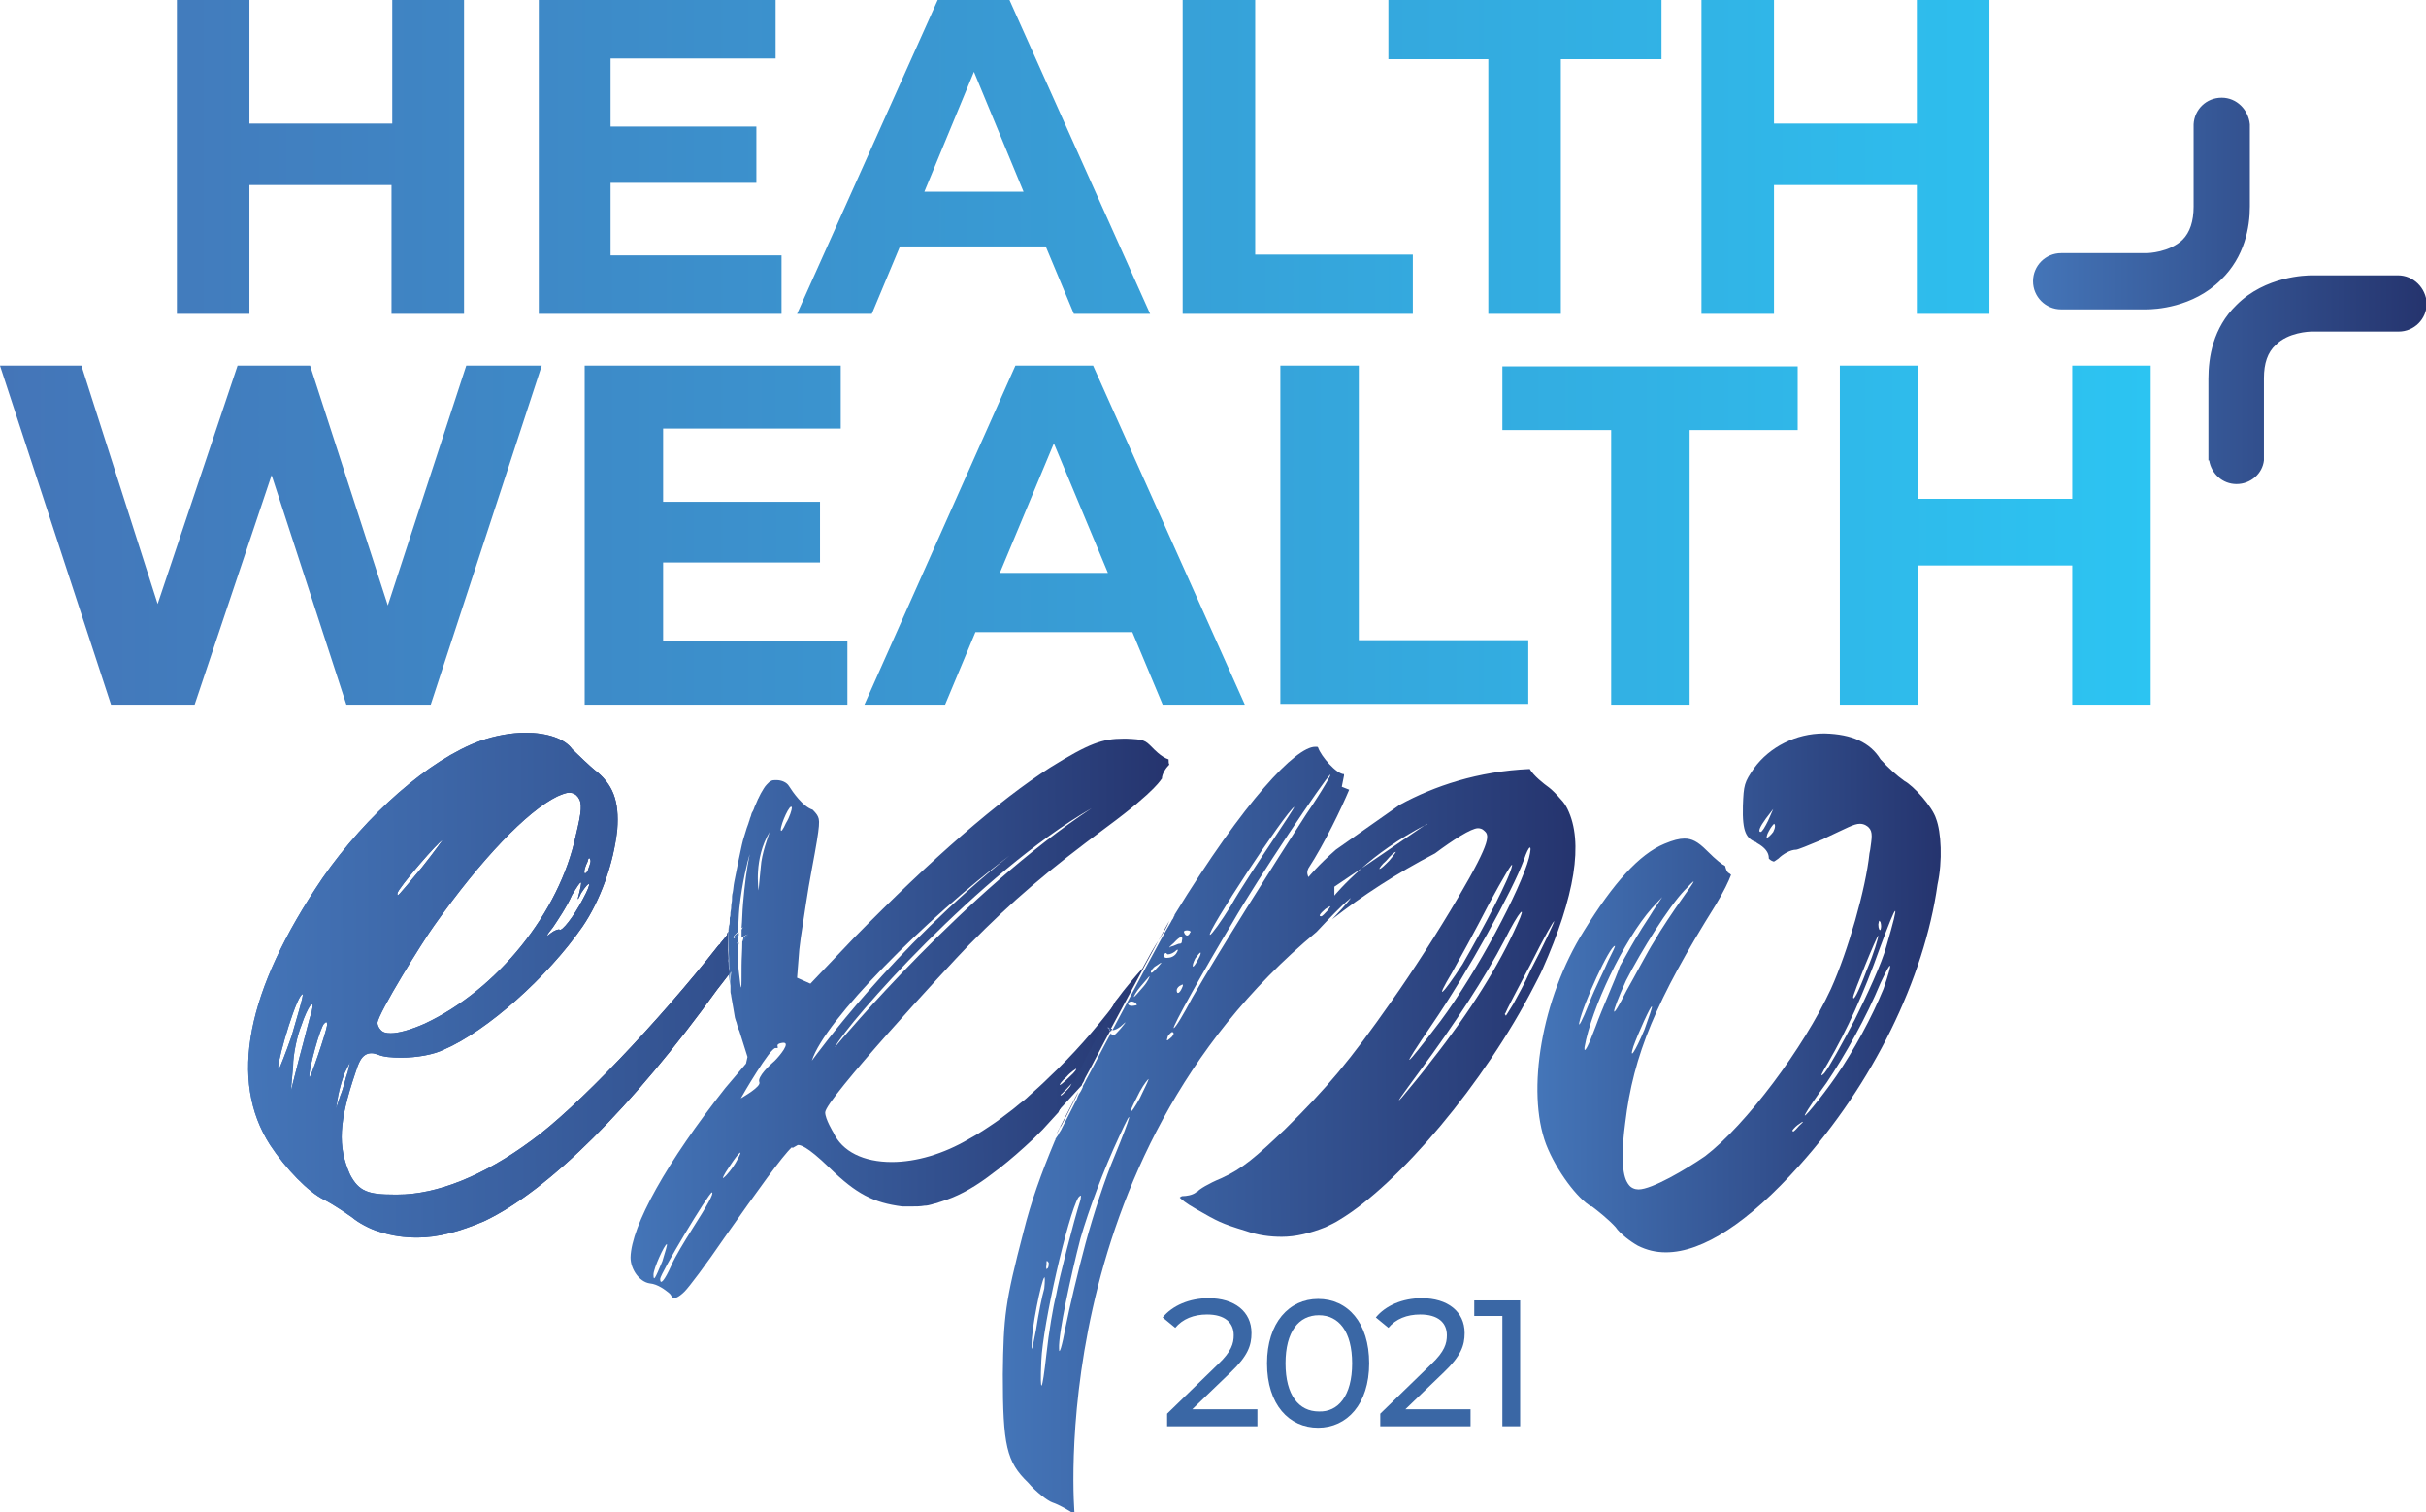 <?xml version="1.0" encoding="utf-8"?>
<!-- Generator: Adobe Illustrator 25.2.3, SVG Export Plug-In . SVG Version: 6.00 Build 0)  -->
<svg version="1.1" id="Layer_1" xmlns="http://www.w3.org/2000/svg" xmlns:xlink="http://www.w3.org/1999/xlink" x="0px" y="0px"
	 viewBox="0 0 327.8 204.3" style="enable-background:new 0 0 327.8 204.3;" xml:space="preserve">
<style type="text/css">
	.st0{fill:#3A67A5;}
	.st1{fill:url(#SVGID_1_);}
	.st2{fill:url(#SVGID_2_);}
	.st3{fill:url(#SVGID_3_);}
	.st4{fill:url(#SVGID_4_);}
	.st5{fill:url(#SVGID_5_);}
	.st6{fill:url(#SVGID_6_);}
	.st7{fill:url(#SVGID_7_);}
	.st8{fill:url(#SVGID_8_);}
	.st9{fill:url(#SVGID_9_);}
	.st10{fill:url(#SVGID_10_);}
</style>
<g>
	<g>
		<path class="st0" d="M169.9,190.6v2.1h-12.2v-1.7l6.9-6.7c1.8-1.7,2.1-2.8,2.1-3.9c0-1.7-1.2-2.8-3.6-2.8c-1.8,0-3.3,0.6-4.3,1.8
			l-1.7-1.4c1.3-1.6,3.6-2.6,6.2-2.6c3.5,0,5.8,1.8,5.8,4.7c0,1.7-0.5,3.1-2.8,5.3l-5.2,5H169.9z"/>
		<path class="st0" d="M171.2,184.2c0-5.5,3-8.7,6.9-8.7c4,0,6.9,3.2,6.9,8.7c0,5.5-3,8.7-6.9,8.7
			C174.2,192.9,171.2,189.8,171.2,184.2z M182.7,184.2c0-4.3-1.8-6.5-4.5-6.5c-2.7,0-4.5,2.2-4.5,6.5c0,4.3,1.8,6.5,4.5,6.5
			C180.8,190.8,182.7,188.6,182.7,184.2z"/>
		<path class="st0" d="M198.7,190.6v2.1h-12.2v-1.7l6.9-6.7c1.8-1.7,2.1-2.8,2.1-3.9c0-1.7-1.2-2.8-3.6-2.8c-1.8,0-3.3,0.6-4.3,1.8
			l-1.7-1.4c1.3-1.6,3.6-2.6,6.2-2.6c3.5,0,5.8,1.8,5.8,4.7c0,1.7-0.5,3.1-2.8,5.3l-5.2,5H198.7z"/>
		<path class="st0" d="M205.4,175.7v17H203v-14.9h-3.8v-2.1H205.4z"/>
	</g>
	<g>
		<g>
			
				<linearGradient id="SVGID_1_" gradientUnits="userSpaceOnUse" x1="33.797" y1="132.614" x2="98.853" y2="132.614" gradientTransform="matrix(1 -6.006659e-03 6.006659e-03 1 -1.145 0.969)">
				<stop  offset="0" style="stop-color:#4475B8"/>
				<stop  offset="1" style="stop-color:#25346E"/>
			</linearGradient>
			<path class="st1" d="M98.4,129.9c0,0.1-0.1,0.1-0.1,0.2c-0.3,0.4-0.7,0.7-0.9,0.6c0,0-0.1,0-0.1,0c-0.2-0.1-0.6,0.1-0.9,0.3
				c-0.7,0.6-0.7,0.6-0.1-0.3c0.4-0.4,0.9-0.7,1-0.6v0c0.1,0.1,0.6,0,0.8-0.3c0.1-0.1,0.2-0.2,0.3-0.2c-0.1-1.7,0-3.2,0-4.4l0,0.6
				l-0.2,0.6c-0.3,0.4-0.6,0.7-0.9,1.1c0,0.1-0.1,0.1-0.2,0.2c-8,10.2-19.3,22.1-25.3,26.4c-6.5,4.8-12.8,7.3-18.1,7.3h-0.4
				c-3.5,0-4.8-0.4-6-2.7c-1.7-3.8-1.5-7.2,0.7-13.7c0.4-1.2,0.8-2.7,2.2-2.7c0.3,0,0.6,0.1,0.9,0.2c0.7,0.3,1.8,0.4,3.1,0.4
				c2.1,0,4.4-0.4,5.8-1.1c5.8-2.5,14-9.8,18.7-16.6c2.4-3.5,4.2-8.5,4.7-13.1c0.3-3.9-0.6-6.2-3.1-8.1c-0.6-0.5-2.2-2-2.9-2.7
				l-0.1-0.1c-1-1.4-3.4-2.2-6.3-2.2c-1.9,0-4.1,0.4-6.1,1.1c-6.9,2.5-15.4,10-21.3,18.5c-10.4,15.3-12.7,27.4-7.1,36.1
				c2.1,3.2,5.2,6.4,7.3,7.4c1.2,0.6,2.8,1.7,3.8,2.4c0.8,0.7,2.5,1.6,3.6,1.9c1.8,0.6,3.5,0.8,5.2,0.8c2.8,0,5.7-0.8,9-2.2
				c8.7-4.1,20.1-15.5,31.5-31.3l0.7-0.9l1-1.3C98.5,131,98.4,130.5,98.4,129.9z M79.4,116.4c0.1-0.6,0.3-0.6,0.4-0.1
				c0,0.4-0.3,1-0.4,1.4C78.8,118.5,78.8,117.6,79.4,116.4z M78.1,121.3c-0.1,0.4,0.1,0.1,0.4-0.6c1.3-2,1.5-1.5,0.3,0.7
				c-1.3,2.5-2.9,4.5-3.2,4.2c-0.1-0.1-0.7,0.1-1.2,0.5c-0.7,0.6-0.6,0.3,0.3-0.8c0.6-0.9,1.9-2.8,2.6-4.4
				C78.7,118.6,78.8,118.6,78.1,121.3z M53.7,120.7c0-0.6,5.7-7.2,6.1-7.2c0,0-1.2,1.7-2.8,3.7C53.5,121.4,53.7,121.2,53.7,120.7z
				 M58.7,125c6.3-8.9,12.5-15.4,16.6-17.4c0.7-0.3,1.2-0.5,1.6-0.5c0.5,0,0.9,0.2,1.2,0.6c0.6,0.8,0.5,1.9-0.3,5.2
				c-2.2,10.4-10.6,20.8-20.4,25.4c-1.8,0.8-3.5,1.3-4.6,1.3c-0.6,0-1.1-0.1-1.4-0.5c-0.2-0.2-0.4-0.6-0.4-0.9
				C51.1,136.9,57.1,127.2,58.7,125z M37.7,144.4c-0.7,0.7,1.8-8.2,2.9-9.8c0.6-0.8,0.4-0.1-1.2,5.4
				C38.6,142.3,37.8,144.3,37.7,144.4z M39.3,147.4l0.3-3.3c0-1.7,0.6-4.3,1.1-5.5c0.9-2.7,1.9-4,1.4-1.8c-0.3,0.7-0.9,3.4-1.6,5.9
				L39.3,147.4z M41.8,145.5c-0.1-1.1,1.5-6.8,2-7.2c0.3-0.3,0.4-0.3,0.4,0.2C44.1,139.4,41.8,146.2,41.8,145.5z M45.4,149.8
				l0.3-1.8c0.2-1,0.6-2.4,0.9-3.1l0.7-1.4l-0.3,1.3c-0.3,0.8-0.6,2.3-1,3.2L45.4,149.8z"/>
			
				<linearGradient id="SVGID_2_" gradientUnits="userSpaceOnUse" x1="97.652" y1="128.669" x2="101.486" y2="128.669" gradientTransform="matrix(1 -6.006659e-03 6.006659e-03 1 -1.145 0.969)">
				<stop  offset="0" style="stop-color:#4475B8"/>
				<stop  offset="1" style="stop-color:#25346E"/>
			</linearGradient>
			<path class="st2" d="M98.4,129.9v-0.3c-0.1-1.7,0-3.2,0-4.4l0,0.6l-0.2,0.6c-0.3,0.4-0.6,0.7-0.9,1.1c0,0.9,0,1.8,0,2.6v0
				c0,0.2,0,0.4,0,0.5c0,0.8,0.1,1.5,0.1,2.2l1-1.3C98.5,131,98.4,130.5,98.4,129.9z M99.8,127.3c0,0.1-0.1,0.1-0.1,0.1
				c0,0.1,0,0.2,0.1,0.2L99.8,127.3z M99.2,126.6c0,0.2,0.2,0.2,0.6-0.2c0-0.2,0-0.3,0-0.4C99.5,126.2,99.2,126.5,99.2,126.6z
				 M100.5,126.6L100.5,126.6c-0.1,0.3-0.1,0.5-0.1,0.6c0.1-0.1,0.2-0.2,0.4-0.3C101.3,126.1,101.2,126.1,100.5,126.6z M100.4,125.5
				c0,0.1,0,0.1,0,0.2C100.7,125.3,100.7,125.3,100.4,125.5z"/>
			
				<linearGradient id="SVGID_3_" gradientUnits="userSpaceOnUse" x1="208.303" y1="134.584" x2="262.745" y2="134.584" gradientTransform="matrix(1 -6.006659e-03 6.006659e-03 1 -1.145 0.969)">
				<stop  offset="0" style="stop-color:#4475B8"/>
				<stop  offset="1" style="stop-color:#25346E"/>
			</linearGradient>
			<path class="st3" d="M261.6,110.6c-0.5-1.6-3-4.4-4.3-5.1c-1-0.7-2.3-1.9-3.1-2.8l-0.1-0.1c-1.4-2.3-3.9-3.4-7.5-3.5l-0.2,0
				c-3.7,0-7.3,1.8-9.4,4.7c-1.3,1.9-1.4,2.2-1.5,5.1c-0.1,3.6,0.5,4.4,1.8,4.9l0.1,0.1c1.1,0.6,1.6,1.3,1.6,2v0.1
				c0,0,0.2,0.2,0.4,0.3c0.2,0.1,0.3,0.1,0.3,0.1c0,0,0.2-0.1,0.6-0.4c0.6-0.6,1.6-1.2,2.4-1.2c0.2,0,1.7-0.6,3.6-1.4l0.6-0.3
				c2.6-1.2,3.6-1.8,4.4-1.8c0.6,0,1,0.3,1.2,0.5c0.6,0.6,0.4,1.5,0.2,3l-0.1,0.5c-0.5,4.8-2.9,13.2-5.2,18.3
				c-3.7,8-11.5,18.4-17,22.6c-2.6,1.8-7.2,4.5-9,4.5c-0.5,0-1-0.2-1.3-0.6c-0.3-0.4-1.4-1.6-0.5-8.4c1.1-9.2,4.2-16.6,12.2-29.4
				c1.1-1.8,1.8-3.3,2.1-4.1c-0.1-0.1-0.2-0.2-0.4-0.3c-0.2-0.2-0.3-0.5-0.4-0.9c-0.4-0.2-1.1-0.7-2.5-2.1c-1.2-1.2-2-1.6-3-1.6
				c-0.7,0-1.5,0.2-2.7,0.7c-3.4,1.4-6.9,5.3-10.9,11.8c-5.7,9.1-7.8,21.6-5.1,28.8c1.4,3.6,4.3,7.4,6.1,8.4l0.1,0
				c0.8,0.6,2.3,1.8,3.2,2.8c0.6,0.9,2.1,2,3,2.5c1.2,0.6,2.4,0.9,3.8,0.9c5,0,11.2-4.1,18-11.7c9.9-11,16.9-25.2,18.7-38
				C262.5,116.3,262.3,112.4,261.6,110.6z M237.9,112.4c-0.4,0-0.1-0.7,0.7-1.8l1-1.3l-0.7,1.6C238.5,111.7,238.1,112.4,237.9,112.4
				z M239.6,112.4c-0.3,0.4-0.7,0.8-0.9,0.8c0,0,0-0.4,0.3-0.9c0.3-0.6,0.7-1,0.7-1C239.9,111.4,239.9,111.8,239.6,112.4z
				 M222.2,139.1c-1.3,3.1-2.1,4.2-1.5,2.3c0.6-1.7,2.4-5.7,2.5-5.4C223.3,136,222.8,137.4,222.2,139.1z M213.4,138.1
				c0.5-2.4,4.1-10.3,4.8-10.3c0.1,0-0.3,0.8-0.9,2c-0.4,1-1.8,3.7-2.6,5.8C213.8,137.9,213.2,139,213.4,138.1z M215.6,138.7
				c-1,2.7-1.6,3.8-1.5,2.8c0.9-5.2,5.3-14.5,9.1-18.8l1.4-1.5l-1.2,1.8c-0.6,1-1.5,2.3-1.9,3c-0.4,0.6-1.6,2.7-2.6,4.5
				C218.2,132.5,216.5,136.2,215.6,138.7z M219.7,132.5c2.1-4.1,5.8-10,7.9-12.2c1.7-1.8,1.7-1.7-0.3,1.1c-1.2,1.7-2.9,4.2-3.8,5.8
				c-0.9,1.4-2.5,4.5-3.7,6.6C217.6,138.2,217.5,137.4,219.7,132.5z M254.1,124.6c0.1,0.4,0.1,0.7,0,1c-0.1,0.2-0.3-0.1-0.3-0.7
				C253.9,124.3,253.9,124.3,254.1,124.6z M253.8,126.4c0,0.3-0.6,2.4-1.5,4.5c-1.2,3.2-1.9,4.5-1.9,3.8
				C250.4,134.3,253.6,126.4,253.8,126.4z M243.1,152.1c-0.6,0.7-0.9,1-0.9,0.6c0,0,0.3-0.4,0.7-0.7
				C243.7,151.4,243.9,151.4,243.1,152.1z M254.5,133.6c-1.6,3.9-4,8.3-6.4,11.8c-2,2.9-4.9,6.4-4.1,5c0.2-0.4,1.4-2.2,2.8-4.1
				c2.5-3.7,5.4-8.9,7.3-13.5C255.7,129.4,255.8,129.8,254.5,133.6z M254.9,127.8c-0.6,2.3-2.7,6.8-4.3,10c-1.8,3.4-3.5,6.5-4.1,7.2
				c-0.7,0.7-0.4,0.1,0.5-1.4c2.6-4.5,4.8-9.3,7-15.5C256.4,121.6,256.8,121.3,254.9,127.8z"/>
		</g>
		<g>
			<g>
				
					<linearGradient id="SVGID_4_" gradientUnits="userSpaceOnUse" x1="33.797" y1="132.614" x2="146.017" y2="132.614" gradientTransform="matrix(1 -6.006659e-03 6.006659e-03 1 -1.145 0.969)">
					<stop  offset="0" style="stop-color:#4475B8"/>
					<stop  offset="1" style="stop-color:#25346E"/>
				</linearGradient>
				<path class="st4" d="M142.7,153.3c0.1-0.2,0.2-0.3,0.3-0.5c0.1-0.2,0.2-0.5,0.4-0.7c0.5-1,1.2-2.3,2-3.9
					c0.1-0.2,0.2-0.4,0.3-0.7C144.9,149.1,143.3,152.1,142.7,153.3z M98.4,129.9v-0.3c-0.1-1.7,0-3.2,0-4.4l0,0.6l-0.2,0.6
					c-0.3,0.4-0.6,0.7-0.9,1.1c0,0.1-0.1,0.1-0.2,0.2c-8,10.2-19.3,22.1-25.3,26.4c-6.5,4.8-12.8,7.3-18.1,7.3h-0.4
					c-3.5,0-4.8-0.4-6-2.7c-1.7-3.8-1.5-7.2,0.7-13.7c0.4-1.2,0.8-2.7,2.2-2.7c0.3,0,0.6,0.1,0.9,0.2c0.7,0.3,1.8,0.4,3.1,0.4
					c2.1,0,4.4-0.4,5.8-1.1c5.8-2.5,14-9.8,18.7-16.6c2.4-3.5,4.2-8.5,4.7-13.1c0.3-3.9-0.6-6.2-3.1-8.1c-0.6-0.5-2.2-2-2.9-2.7
					l-0.1-0.1c-1-1.4-3.4-2.2-6.3-2.2c-1.9,0-4.1,0.4-6.1,1.1c-6.9,2.5-15.4,10-21.3,18.5c-10.4,15.3-12.7,27.4-7.1,36.1
					c2.1,3.2,5.2,6.4,7.3,7.4c1.2,0.6,2.8,1.7,3.8,2.4c0.8,0.7,2.5,1.6,3.6,1.9c1.8,0.6,3.5,0.8,5.2,0.8c2.8,0,5.7-0.8,9-2.2
					c8.7-4.1,20.1-15.5,31.5-31.3l0.7-0.9l1-1.3C98.5,131,98.4,130.5,98.4,129.9z M79.4,116.4c0.1-0.6,0.3-0.6,0.4-0.1
					c0,0.4-0.3,1-0.4,1.4C78.8,118.5,78.8,117.6,79.4,116.4z M78.1,121.3c-0.1,0.4,0.1,0.1,0.4-0.6c1.3-2,1.5-1.5,0.3,0.7
					c-1.3,2.5-2.9,4.5-3.2,4.2c-0.1-0.1-0.7,0.1-1.2,0.5c-0.7,0.6-0.6,0.3,0.3-0.8c0.6-0.9,1.9-2.8,2.6-4.4
					C78.7,118.6,78.8,118.6,78.1,121.3z M53.7,120.7c0-0.6,5.7-7.2,6.1-7.2c0,0-1.2,1.7-2.8,3.7C53.5,121.4,53.7,121.2,53.7,120.7z
					 M58.7,125c6.3-8.9,12.5-15.4,16.6-17.4c0.7-0.3,1.2-0.5,1.6-0.5c0.5,0,0.9,0.2,1.2,0.6c0.6,0.8,0.5,1.9-0.3,5.2
					c-2.2,10.4-10.6,20.8-20.4,25.4c-1.8,0.8-3.5,1.3-4.6,1.3c-0.6,0-1.1-0.1-1.4-0.5c-0.2-0.2-0.4-0.6-0.4-0.9
					C51.1,136.9,57.1,127.2,58.7,125z M37.7,144.4c-0.7,0.7,1.8-8.2,2.9-9.8c0.6-0.8,0.4-0.1-1.2,5.4
					C38.6,142.3,37.8,144.3,37.7,144.4z M39.3,147.4l0.3-3.3c0-1.7,0.6-4.3,1.1-5.5c0.9-2.7,1.9-4,1.4-1.8c-0.3,0.7-0.9,3.4-1.6,5.9
					L39.3,147.4z M41.8,145.5c-0.1-1.1,1.5-6.8,2-7.2c0.3-0.3,0.4-0.3,0.4,0.2C44.1,139.4,41.8,146.2,41.8,145.5z M45.4,149.8
					l0.3-1.8c0.2-1,0.6-2.4,0.9-3.1l0.7-1.4l-0.3,1.3c-0.3,0.8-0.6,2.3-1,3.2L45.4,149.8z"/>
				
					<linearGradient id="SVGID_5_" gradientUnits="userSpaceOnUse" x1="98.848" y1="137.261" x2="158.596" y2="137.261" gradientTransform="matrix(1 -6.006659e-03 6.006659e-03 1 -1.145 0.969)">
					<stop  offset="0" style="stop-color:#4475B8"/>
					<stop  offset="1" style="stop-color:#25346E"/>
				</linearGradient>
				<path class="st5" d="M156.7,126.8C156.7,126.8,156.7,126.8,156.7,126.8c-0.8,1.2-1.5,2.5-2.2,3.8l-0.1,0.2
					c-1.1,1.2-1.8,2.1-2.3,2.7c-0.5,0.6-0.9,1.2-1.4,1.8c-2.2,3.9-4,7.4-5.6,10.6l-0.4,0.3c-0.9,0.7-1.5,1.4-1.5,1.6
					c0,0.3,0.3,0,1.6-1.4l0,0c-0.7,1.3-1.3,2.6-1.9,3.8l3.3-3.6c0,0,0-0.1,0-0.1c0.2-0.3,0.3-0.5,0.4-0.8c1.1-2,2.2-4.2,3.4-6.4v0
					c0-0.1-0.1-0.1-0.1-0.2c-0.1-0.1-0.1-0.2-0.2-0.2c0-0.1,0-0.1,0-0.1c0,0,0,0,0,0c0,0,0.1,0,0.1,0.1c0,0,0.1,0.1,0.1,0.1
					c0,0,0.1,0,0.2,0v0c3.2-6,6.5-12.1,7.9-14.6C157.7,125.2,157.2,126,156.7,126.8z M100.4,125.5c0,0.1,0,0.1,0,0.2
					C100.7,125.3,100.7,125.3,100.4,125.5z M100.5,126.6L100.5,126.6c-0.1,0.3-0.1,0.5-0.1,0.6c0.1-0.1,0.2-0.2,0.4-0.3
					C101.3,126.1,101.2,126.1,100.5,126.6z M99.2,126.6c0,0.2,0.2,0.2,0.6-0.2c0-0.2,0-0.3,0-0.4C99.5,126.2,99.2,126.5,99.2,126.6z
					 M99.8,127.3c0,0.1-0.1,0.1-0.1,0.1c0,0.1,0,0.2,0.1,0.2L99.8,127.3z M98.7,131.3l-0.2,0.2c0,0.6,0.1,1.1,0.2,1.7
					c0-0.1,0-0.3,0-0.4C98.6,131.9,98.7,131.3,98.7,131.3z"/>
				
					<linearGradient id="SVGID_6_" gradientUnits="userSpaceOnUse" x1="85.322" y1="137.425" x2="158.394" y2="137.425" gradientTransform="matrix(1 -6.006659e-03 6.006659e-03 1 -1.145 0.969)">
					<stop  offset="0" style="stop-color:#4475B8"/>
					<stop  offset="1" style="stop-color:#25346E"/>
				</linearGradient>
				<path class="st6" d="M157.9,102.6c-1-0.3-2.1-1.5-2.2-1.6c-1-1-1.1-1.1-3.5-1.2h-0.4c-2.8,0-4.6,0.6-9.9,3.9
					c-6.9,4.4-16,12.3-26.5,23l-5.9,6.2l-1.8-0.8l0.3-3.8l0.2-1.6c0.4-2.5,0.9-6.2,1.5-9.3c1.2-6.4,1.1-6.6,0.7-7.3
					c-0.2-0.3-0.5-0.6-0.6-0.7c-1.3-0.4-2.7-2.4-3.2-3.2c-0.3-0.5-1-0.8-1.7-0.8c-0.3,0-0.5,0-0.7,0.1c-0.1,0.1-0.2,0.1-0.3,0.2
					c0,0,0,0,0,0c-0.1,0.1-0.2,0.2-0.3,0.3c-0.3,0.3-0.5,0.7-0.8,1.2c-0.1,0.2-0.2,0.4-0.3,0.6c0,0.1-0.1,0.1-0.1,0.2
					c-0.1,0.2-0.2,0.5-0.3,0.7c0,0.1,0,0.1-0.1,0.2c-0.1,0.3-0.2,0.6-0.4,0.9c-0.1,0.2-0.1,0.4-0.2,0.6c-0.1,0.2-0.1,0.4-0.2,0.6
					c-0.1,0.4-0.3,0.8-0.4,1.2c-0.1,0.4-0.3,0.9-0.4,1.3c-0.1,0.4-0.2,0.8-0.3,1.3c-0.2,0.9-0.4,1.9-0.6,2.9c-0.1,0.5-0.2,1-0.3,1.5
					c-0.1,0.5-0.1,0.9-0.2,1.4c-0.1,0.3-0.1,0.7-0.1,1c0,0.3-0.1,0.5-0.1,0.8c0,0.2,0,0.4-0.1,0.9c0,0.2,0,0.5-0.1,0.7
					c0,0.1,0,0.2,0,0.4c0,0.2,0,0.5-0.1,0.7c-0.1,1.2-0.1,2.7,0,4.4v0.3c0,0.5,0,1.1,0.1,1.7l0.2-0.2c0,0-0.1,0.6-0.1,1.6
					c0,0.1,0,0.3,0,0.4v0.1c0,0.2,0,0.4,0,0.6c0,0.2,0.1,0.4,0.1,0.6c0.2,1.2,0.4,2.2,0.5,2.9c0.1,0.4,0.2,0.6,0.2,0.6
					c0.1,0.4,0.2,0.8,0.4,1.2l1.1,3.5l-0.2,0.9L98,147c-7.9,10-12.7,18.6-12.8,22.9c0,1.6,1.2,3.3,2.6,3.5c1.1,0.1,2.1,0.9,2.6,1.3
					l0.2,0.2c0.1,0.2,0.3,0.5,0.5,0.5c0.1,0,0.6-0.1,1.4-0.9c0.6-0.6,2.8-3.5,5.4-7.3c4.5-6.4,7.8-11,9.1-12.2l0.1,0.1l0.7-0.4
					c0.3,0,1.1,0,4.3,3.1c3.6,3.5,5.9,4.7,9.8,5.2c0.4,0,0.9,0,1.3,0c0.6,0,1.1,0,1.7-0.1c0.4,0,0.7-0.1,1.1-0.2
					c0.2-0.1,0.5-0.1,0.7-0.2c0.1,0,0.2-0.1,0.3-0.1c0.3-0.1,0.6-0.2,0.9-0.3c2-0.7,4.1-1.9,6.4-3.7c0.3-0.2,0.5-0.4,0.8-0.6
					c1.4-1.1,2.9-2.4,4.6-4c0.1-0.1,0.3-0.3,0.4-0.4l0.4-0.4c0.1-0.1,0.2-0.2,0.4-0.4l2.1-2.3c0.6-1.2,1.2-2.5,1.9-3.8l0,0
					c-1.3,1.4-1.6,1.7-1.6,1.4c0-0.1,0.6-0.8,1.5-1.6l0.4-0.3c1.6-3.2,3.4-6.7,5.6-10.6c-2.9,3.8-5.9,7.2-9,10.1
					c-0.9,0.9-1.8,1.7-2.8,2.6c-0.4,0.4-0.8,0.7-1.2,1c-0.6,0.5-1.2,1-1.9,1.5c-0.4,0.3-0.8,0.6-1.2,0.9c-1.3,0.9-2.5,1.7-3.8,2.4
					c-3.4,2-7.1,3.1-10.4,3.1c-3.8,0-6.7-1.4-7.9-4c0,0-1.1-1.8-1.1-2.7c0-1.7,16.3-19.4,19.4-22.6c6-6.1,10.6-10,18.7-16
					c6.9-5.1,7.3-6.5,7.4-6.5c0-0.6,0.5-1.4,1-1.9C157.9,103.2,157.9,102.8,157.9,102.6z M104,112.4c-0.2,0.6-1.1,3-1.2,4.7
					c-0.2,1.9-0.3,3.2-0.3,3.2S101.8,116,104,112.4z M100.7,126.9c-0.2,0.1-0.3,0.2-0.4,0.3c0,0,0,0,0,0c0,1.2-0.1,2.3-0.1,3.3
					c0,3.2,0,4.3-0.4,0.5v0c-0.1-1.2-0.2-2.3-0.1-3.4c0,0-0.1-0.1-0.1-0.2c0,0,0-0.1,0.1-0.1c0,0,0,0,0,0c0-0.3,0-0.6,0-0.9
					c-0.4,0.4-0.6,0.5-0.6,0.2c0-0.1,0.3-0.4,0.6-0.7c0.1-1.1,0.1-2.2,0.2-3.2c0.4-3.6,1.1-6.3,1.4-7.3c-0.4,1.9-0.7,4.3-0.9,6.7
					c-0.1,1.1-0.1,2.2-0.2,3.3c0.3-0.2,0.2-0.2,0,0.2c0,0.4,0,0.7,0,1.1l0.1-0.1C101.2,126.1,101.3,126.1,100.7,126.9z M88.3,172.2
					c0-0.8,1.5-4.1,1.8-4.1c0.1,0-0.2,1-0.6,2.3C88.5,172.8,88.3,173.2,88.3,172.2z M93.5,166.1c-1,1.6-2.3,3.7-2.8,4.9
					c-0.9,2-1.5,2.7-1.5,1.8c0-0.7,6.6-11.7,7-11.7C96.5,161.2,95.6,162.8,93.5,166.1z M99.4,157.1c-0.4,0.7-1.2,1.7-1.6,2
					c-0.3,0.3,0-0.4,0.7-1.4C100,155.4,100.6,155,99.4,157.1z M104.7,143.3c-0.7,0.6-2.4,2.2-2.1,2.9c0.3,0.6-2.2,2-2.5,2.2
					c0.2-0.4,4-6.9,4.7-6.8c0.8,0.1-0.4-0.5,0.9-0.7C107,140.7,105.3,142.7,104.7,143.3z M106.2,111.2c-0.4,0.9-0.7,1.3-0.7,0.9
					c0-0.8,1.3-3.7,1.5-3C107,109.4,106.7,110.4,106.2,111.2z M144.1,145.5c0.6-0.7,1.3-1.1,1.3-1.1c0.1,0-0.1,0.4-0.9,1.1
					c-0.6,0.6-1.2,1.1-1.3,1.1C143.1,146.6,143.5,146,144.1,145.5z M109.7,143.3c1.7-5.4,15.3-19.1,26.7-27.7
					C120.5,128.3,110.4,142.4,109.7,143.3z M112.8,141.5c1.8-3.4,19.6-23.6,34.7-32.3C130.5,120.4,113.8,140.3,112.8,141.5z"/>
				
					<linearGradient id="SVGID_7_" gradientUnits="userSpaceOnUse" x1="135.418" y1="152.545" x2="213.337" y2="152.545" gradientTransform="matrix(1 -6.006659e-03 6.006659e-03 1 -1.145 0.969)">
					<stop  offset="0" style="stop-color:#4475B8"/>
					<stop  offset="1" style="stop-color:#25346E"/>
				</linearGradient>
				<path class="st7" d="M211.8,109.3c-0.2-0.4-0.5-0.9-0.9-1.3c-0.6-0.7-1.2-1.3-1.6-1.6c-0.7-0.5-2.1-1.6-2.6-2.5
					c-7,0.3-12.9,2.3-17.5,4.8c-0.1,0.1-0.2,0.1-0.3,0.2h0l-8.4,5.9c-2.4,2.1-3.7,3.7-3.7,3.7c-0.1-0.2-0.3-0.6,0-1.2
					c2.1-3.2,4.5-8.2,5.5-10.6l-1-0.4l0.3-1.5c0-0.1,0-0.2,0-0.2c-1,0-3.1-2.4-3.5-3.6l-0.1-0.1c-0.1,0-0.2,0-0.3,0
					c-2.6,0-9.5,7.2-19,22.7c0,0,0,0.1,0,0.1c-0.1,0.1-0.1,0.2-0.2,0.4c-0.1,0.1-0.2,0.3-0.3,0.5c-1.5,2.5-4.7,8.6-7.9,14.6v0
					c0.3,0,0.7-0.2,1.1-0.5c0.9-0.8,0.9-0.8,0,0.3c-0.9,1-1,1.1-1.3,0.6c-1.2,2.2-2.3,4.4-3.4,6.4c-0.1,0.3-0.3,0.5-0.4,0.8
					c0,0,0,0,0,0.1c-0.1,0.2-0.2,0.5-0.5,0.9c0,0,0,0,0,0c-0.1,0.2-0.2,0.4-0.3,0.7c-0.8,1.6-1.5,2.9-2,3.9
					c-0.1,0.3-0.3,0.5-0.4,0.7c-0.1,0.2-0.2,0.4-0.3,0.5c-0.1,0.1-0.1,0.2-0.2,0.3c0,0,0,0.1,0,0.1c0,0.1-0.1,0.1-0.1,0.2
					c-1.8,4.3-3.2,8.2-4.2,12.2c-2.5,9.6-2.7,11.4-2.8,19.3c0,9.6,0.5,11.8,3.4,14.6c1.1,1.3,2.7,2.5,3.3,2.7c0.9,0.3,2.3,1.1,3,1.6
					c0,0-4.4-47.9,32.7-78.7c1.6-1.7,3.4-3.6,4.3-4.3c0.8-0.8-0.1,0.4-2.2,2.6c4.1-3.2,8.7-6.2,13.9-8.9c2.4-1.8,4.9-3.4,5.8-3.4
					c0.3,0,0.6,0.1,0.8,0.3c0.7,0.6,1.2,1.1-3.5,9.1c-2.7,4.6-6.1,9.9-9,14c-5.6,8-8.7,11.7-14.4,17.3c-3.9,3.7-5.7,5.3-8.6,6.6
					c-1.7,0.7-3,1.5-3.2,1.8c0,0,0,0,0-0.1l-0.2,0.2c-0.5,0.4-1.4,0.5-1.7,0.5h-0.1c-0.1,0-0.3,0.1-0.4,0.2c0.2,0.2,0.7,0.7,2.3,1.6
					c2.8,1.6,3.3,1.9,6.6,2.9c1.7,0.6,3.3,0.8,4.9,0.8c1.9,0,3.9-0.5,5.9-1.3c0.6-0.3,1.3-0.6,1.9-1c8-4.8,19.6-18.5,26.3-31.6
					c0.4-0.8,0.8-1.5,1.1-2.2C212.8,121.1,214,113.8,211.8,109.3z M174.9,109c0,0.1-1.3,2.1-2.9,4.5c-1.8,2.7-4.4,6.6-5.7,8.9
					c-1.3,2.1-2.6,3.9-2.8,3.9C162.8,126.3,173.7,109.7,174.9,109z M161.5,129.5c0.3-0.4,0.6-0.8,0.7-0.8c0.1,0,0,0.4-0.3,0.9
					c-0.3,0.6-0.6,1-0.7,1C161.1,130.5,161.2,130.1,161.5,129.5z M160.4,125.7c0.4,0,0.6,0.2,0.4,0.3c-0.1,0.3-0.3,0.4-0.4,0.4
					c-0.1,0-0.3-0.1-0.4-0.4C159.9,125.8,160.1,125.7,160.4,125.7z M159.7,133.5c-0.3,0.7-0.7,0.9-0.7,0.3c0-0.3,0.3-0.6,0.6-0.7
					C159.9,132.9,159.9,133.1,159.7,133.5z M158.6,127.4c0.9-1,1.3-1,1.1-0.3c0,0.3-0.1,0.4-0.3,0.4c-0.3,0-0.7,0.3-1.2,0.4
					C157.8,128.2,158,127.9,158.6,127.4z M152.5,135.5c0.2-0.4,1.1-0.1,1.1,0.3c0,0-0.4,0.1-0.7,0.1
					C152.5,135.9,152.3,135.6,152.5,135.5z M141.4,170.9c0-0.6,0-0.7,0.3-0.3c0,0.3,0,0.7-0.2,0.8
					C141.4,171.6,141.3,171.3,141.4,170.9z M139.4,181.8c-0.1-2,1.3-8.8,1.7-9.2c0.1-0.2,0.1,0.6,0,1.5c-0.3,1-0.8,3.5-1.1,5.5
					C139.5,182.1,139.4,182.8,139.4,181.8z M141.4,182.9c-0.6,5.4-0.9,5.7-0.7,1c0.2-5,3.6-19.7,5-22.1c0.4-0.4,0.4-0.4,0.3,0.3
					c-0.9,2.8-2.9,10.6-3.3,12.9C142.3,176.5,141.7,180.1,141.4,182.9z M150.6,156.2c-1.2,2.8-2.9,8-3.9,11.7
					c-1,3.7-2.2,8.8-2.7,11.3c-0.5,2.7-0.9,4-0.9,3c-0.1-2,1.6-9.9,2.9-14.9c1.1-3.8,3.1-9.2,5.2-13.7
					C153.3,149,152.9,150.6,150.6,156.2z M154,148.4c-0.6,1.1-1.2,2-1.2,1.7c0-0.3,0.6-1.4,1.2-2.6c0.6-1.1,1.2-1.8,1.2-1.7
					C155.1,146.2,154.5,147.3,154,148.4z M154.5,133.3c-0.6,0.7-1.2,1.4-1.3,1.4c0-0.1,0.3-0.7,0.9-1.4c0.6-0.7,1.2-1.4,1.2-1.4
					C155.4,131.9,155.1,132.6,154.5,133.3z M156.5,130.6c-0.7,0.8-1,1-1,0.7c0-0.1,0.3-0.6,0.7-0.8
					C157.1,129.9,157.1,129.9,156.5,130.6z M157.3,129c0.1-0.3,0.3-0.3,0.4-0.1c0.1,0.1,0.6,0,1-0.3c0.4-0.4,0.6-0.4,0.3,0.1
					c-0.2,0.4-0.7,0.7-1.2,0.7C157.4,129.5,157.1,129.2,157.3,129z M158.1,140.3c-0.5,0.4-0.5,0.4-0.3-0.3c0.3-0.4,0.6-0.7,0.7-0.5
					C158.7,139.6,158.5,140,158.1,140.3z M161.1,134.8c-1.2,2.3-2.3,4.1-2.5,4.1c-0.3,0,4.1-7.9,7.9-14.2c3.5-6.1,12.4-19.3,13.2-20
					c0.4-0.4-1,2.1-3.2,5.3C172.1,116.8,164.6,128.7,161.1,134.8z M179.4,123c-0.4,0.4-0.7,0.8-0.9,0.8c-0.4,0-0.1-0.4,0.6-1
					C179.9,122.3,179.9,122.3,179.4,123z M187.7,116.3c-0.6,0.6-1.1,1.1-1.3,1.1c-0.1,0,0.3-0.6,0.9-1.1c0.6-0.7,1.1-1.2,1.3-1.2
					C188.7,115,188.3,115.6,187.7,116.3z M184,117.3c-2.4,2.1-3.7,3.7-3.7,3.7l0-1.2L184,117.3c2-1.8,4.9-3.9,8.5-5.8L184,117.3z
					 M192.8,111.4c-0.1,0-0.2,0.1-0.3,0.1l0.5-0.3C192.9,111.2,192.8,111.3,192.8,111.4z M196.2,131.4c0.9-1.6,3.2-5.8,5-9.3
					c1.9-3.5,3.3-5.9,3.1-5.1c-0.3,1.6-3.8,8.3-6.7,13.3C194.8,134.6,193.8,135.4,196.2,131.4z M193.5,138.4
					c4.8-7,10.9-18.1,12.4-22.2c0.7-2.1,1.2-2.3,0.7-0.3c-1.1,4.2-7,15.4-12,22.1C189.5,144.7,189,145,193.5,138.4z M189.4,148.3
					c-1,1.1,0.1-0.4,2.3-3.4c4.9-6.6,9-12.9,11.6-17.9c2-4,3.1-5.1,1.7-2.1c-2.4,5.4-6.3,11.7-11.5,18.3
					C192.1,145.1,190.2,147.3,189.4,148.3z M206.8,131.1c-0.8,1.8-1.7,3.4-2.3,4.5c-0.6,1-1,1.6-1,1.6c-0.1,0-0.1,0-0.1-0.1
					c-0.1-0.1-0.1-0.1,0-0.2c0.1-0.3,1.6-3.2,3.4-6.6c1.7-3.4,3.2-6.1,3.2-5.8C209.9,124.8,208.6,127.7,206.8,131.1z"/>
			</g>
		</g>
		
			<linearGradient id="SVGID_8_" gradientUnits="userSpaceOnUse" x1="150.144" y1="139.02" x2="150.6" y2="139.02" gradientTransform="matrix(1 -6.006659e-03 6.006659e-03 1 -1.145 0.969)">
			<stop  offset="0" style="stop-color:#4475B8"/>
			<stop  offset="1" style="stop-color:#25346E"/>
		</linearGradient>
		<path class="st8" d="M150.3,139c-0.1,0.1-0.1,0.2-0.2,0.4c0-0.1-0.1-0.1-0.1-0.2c-0.3-0.3-0.1-0.4,0-0.3
			C150.1,139,150.2,139,150.3,139z"/>
	</g>
	<linearGradient id="SVGID_9_" gradientUnits="userSpaceOnUse" x1="0" y1="47.603" x2="290.578" y2="47.603">
		<stop  offset="0" style="stop-color:#4475B8"/>
		<stop  offset="1" style="stop-color:#2CC4F2"/>
	</linearGradient>
	<path class="st9" d="M62.7,0v42.4h-9.8V25H33.7v17.4h-9.8V0h9.8v16.7h19.3V0H62.7z M105.6,34.5v7.9H72.8V0h32v7.9H82.5v9.2h19.7
		v7.6H82.5v9.8H105.6z M141.3,33.3h-19.7l-3.8,9.1h-10.1L126.7,0h9.7l19,42.4h-10.3L141.3,33.3z M138.3,25.9l-6.7-16.2l-6.7,16.2
		H138.3z M159.8,0h9.8v34.4h21.3v8h-31.1V0z M201.2,8h-13.6V0h36.9v8h-13.6v34.4h-9.8V8z M268.8,0v42.4H259V25h-19.3v17.4h-9.8V0
		h9.8v16.7H259V0H268.8z M73.2,49.4l-15,45.8H46.8l-10.1-31l-10.4,31H15L0,49.4h11l10.3,32.2l10.8-32.2h9.8l10.5,32.4L63,49.4H73.2z
		 M114.5,86.7v8.5H79V49.4h34.6v8.5H89.6v9.9h21.2v8.2H89.6v10.6H114.5z M153,85.4h-21.2l-4.1,9.8h-10.9l20.4-45.8h10.5l20.5,45.8
		h-11.1L153,85.4z M149.7,77.4l-7.3-17.5l-7.3,17.5H149.7z M173,49.4h10.6v37.1h22.9v8.6H173V49.4z M217.7,58.1H203v-8.6h39.9v8.6
		h-14.6v37.1h-10.6V58.1z M290.6,49.4v45.8H280V76.4h-20.8v18.8h-10.6V49.4h10.6v18H280v-18H290.6z"/>
	<g>
		<g>
			<linearGradient id="SVGID_10_" gradientUnits="userSpaceOnUse" x1="274.769" y1="39.295" x2="327.755" y2="39.295">
				<stop  offset="0" style="stop-color:#4475B8"/>
				<stop  offset="1" style="stop-color:#25346E"/>
			</linearGradient>
			<path class="st10" d="M300.1,37.8c-3.8,3.8-9,4-10.1,4h-11.5c-2.1,0-3.8-1.7-3.8-3.8c0-2.1,1.7-3.8,3.8-3.8h0v0H290
				c0.3,0,3.1-0.1,4.9-1.8c1-1,1.5-2.5,1.5-4.5V16.8h0c0.1-2,1.7-3.6,3.8-3.6c2,0,3.6,1.6,3.8,3.6h0v11.1
				C304,30.7,303.3,34.7,300.1,37.8z M324,37.2h-11.6c-0.8,0-6.3,0.1-10.2,4c-3.2,3.1-3.8,7.1-3.8,10v11h0.1
				c0.3,1.8,1.8,3.2,3.7,3.2c1.9,0,3.5-1.4,3.7-3.2h0V62c0-0.1,0-0.3,0-0.4c0-0.1,0-0.3,0-0.4V51.1c0-2,0.5-3.5,1.6-4.5
				c1.7-1.7,4.5-1.8,4.9-1.8h11.5c0.1,0,0.1,0,0.2,0c2.1,0,3.8-1.7,3.8-3.8C327.8,38.9,326.1,37.2,324,37.2z"/>
		</g>
	</g>
</g>
</svg>

